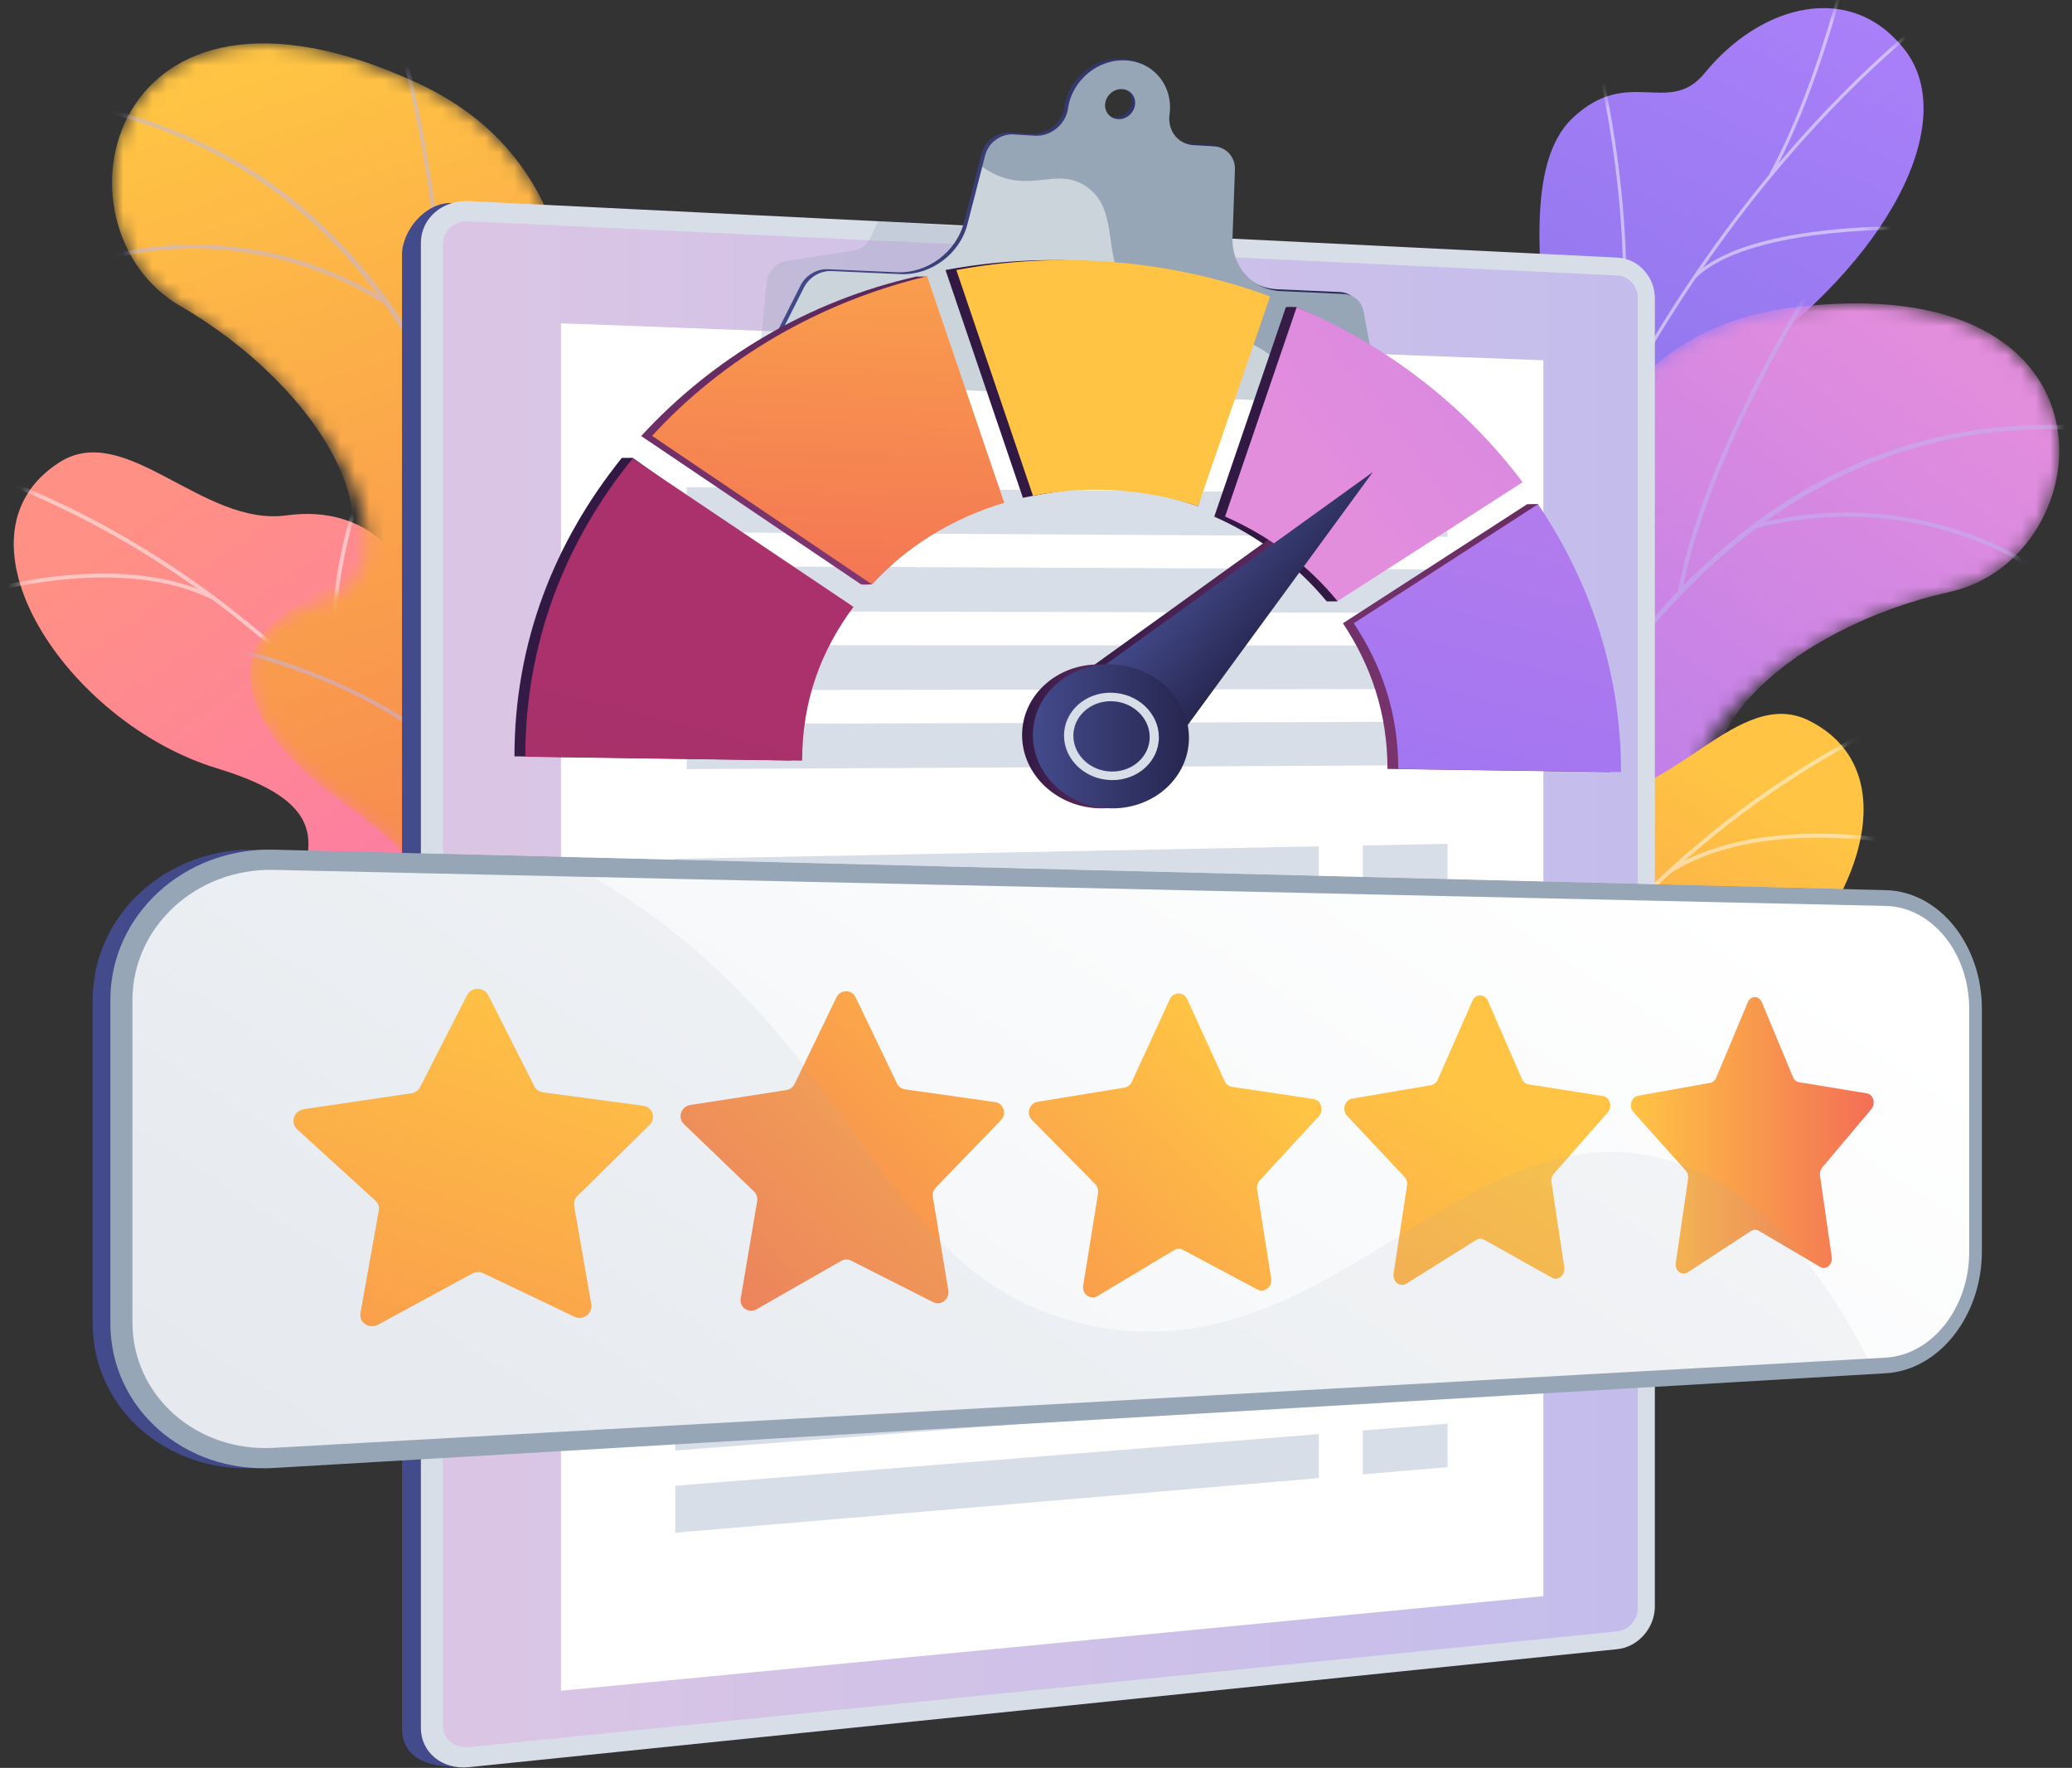 <svg width="143" height="122" viewBox="0 0 143 122" fill="none" xmlns="http://www.w3.org/2000/svg">
<rect x="0" y="0" width="143" height="122" fill="#333333" stroke="none"/>
<path d="M33.318 75.306C33.369 75.321 33.421 75.342 33.472 75.357C36.485 76.385 39.967 76.977 43.969 76.823C44.746 76.735 45.524 76.653 46.302 76.566C46.817 74.668 46.961 72.771 44.535 72.231C40.765 71.393 40.209 64.92 41.053 62.554C42.104 59.629 44.401 52.76 38.592 51.371C33.755 50.219 30.397 50.461 29.63 44.404C28.862 38.363 25.267 34.81 19.772 35.566C13.988 36.363 8.668 28.984 4.094 31.91C-3.874 37.005 4.604 49.86 14.966 53.017C25.334 56.174 19.808 60.215 19.895 65.207C20.014 72.025 29.105 69.912 31.726 72.406C32.612 73.249 33.091 74.272 33.318 75.306Z" fill="url(#paint0_linear_4299_86415)"/>
<mask id="mask0_4299_86415" style="mask-type:luminance" maskUnits="userSpaceOnUse" x="0" y="31" width="47" height="49">
<path d="M33.323 79.07L45.977 78.062C46.57 76.216 47.249 72.843 44.535 72.241C40.765 71.403 40.209 64.93 41.053 62.565C42.104 59.639 44.401 52.77 38.592 51.382C33.755 50.23 30.397 50.471 29.63 44.415C28.862 38.363 25.267 34.81 19.772 35.566C13.988 36.363 8.668 28.984 4.094 31.91C-3.874 37.005 4.604 49.86 14.966 53.017C25.334 56.174 19.808 60.215 19.895 65.207C20.014 72.025 29.105 69.912 31.726 72.406C33.781 74.36 33.637 77.27 33.323 79.07Z" fill="white"/>
</mask>
<g mask="url(#mask0_4299_86415)">
<g opacity="0.5">
<path d="M39.122 76.607L39.385 76.535C33.946 57.207 19.133 40.615 0.736 33.226L0.633 33.483C18.953 40.836 33.704 57.361 39.122 76.607Z" fill="#FCFDFE"/>
<path d="M35.249 66.323L35.522 66.303C34.93 58.436 41.213 51.798 41.275 51.731L41.074 51.541C41.013 51.608 34.647 58.333 35.249 66.323Z" fill="#FCFDFE"/>
<path d="M38.02 73.079L38.252 72.93C33.931 66.195 19.339 66.292 19.19 66.297L19.195 66.57C19.339 66.57 33.781 66.472 38.02 73.079Z" fill="#FCFDFE"/>
<path d="M24.222 50.019L24.464 49.891C21.503 44.276 24.624 35.057 24.655 34.964L24.397 34.877C24.366 34.969 21.209 44.296 24.222 50.019Z" fill="#FCFDFE"/>
<path d="M14.776 41.438L14.9 41.196C8.462 37.885 -0.907 40.687 -1.005 40.713L-0.922 40.975C-0.825 40.944 8.441 38.178 14.776 41.438Z" fill="#FCFDFE"/>
</g>
</g>
<mask id="mask1_4299_86415" style="mask-type:luminance" maskUnits="userSpaceOnUse" x="7" y="2" width="42" height="83">
<path d="M41.244 84.525L27.606 84.478C27.606 84.478 25.061 77.486 28.419 72.565C35.275 62.534 25.994 57.238 22.435 54.441C17.073 50.225 14.189 44.173 22.105 41.566C30.021 38.959 22.115 26.707 12.474 21.138C3.038 15.693 7.292 -4.195 28.8 5.723C41.651 11.652 39.586 25.262 40.183 32.383C40.781 39.504 51.38 40.126 47.723 48.806C44.597 56.22 38.689 61.619 43.165 66.74C47.641 71.861 48.089 77.589 41.244 84.525Z" fill="white"/>
</mask>
<g mask="url(#mask1_4299_86415)">
<path d="M41.244 84.525L27.606 84.478C27.606 84.478 25.061 77.486 28.419 72.565C35.275 62.534 25.994 57.238 22.435 54.441C17.073 50.225 14.724 44.79 21.198 41.288C28.528 37.329 22.115 26.707 12.474 21.138C3.038 15.693 7.292 -4.195 28.8 5.723C41.651 11.652 39.586 25.262 40.183 32.383C40.781 39.504 51.38 40.126 47.723 48.806C44.597 56.22 38.689 61.619 43.165 66.74C47.641 71.861 48.089 77.589 41.244 84.525Z" fill="url(#paint1_linear_4299_86415)"/>
</g>
<mask id="mask2_4299_86415" style="mask-type:luminance" maskUnits="userSpaceOnUse" x="7" y="2" width="42" height="83">
<path d="M41.244 84.525L27.606 84.478C27.606 84.478 25.061 77.486 28.419 72.565C35.275 62.534 25.994 57.238 22.435 54.441C17.073 50.225 14.189 44.173 22.105 41.566C30.021 38.959 22.115 26.707 12.474 21.138C3.038 15.693 7.292 -4.195 28.8 5.723C41.651 11.652 39.586 25.262 40.183 32.383C40.781 39.504 51.38 40.126 47.723 48.806C44.597 56.22 38.689 61.619 43.165 66.74C47.641 71.861 48.089 77.589 41.244 84.525Z" fill="white"/>
</mask>
<g mask="url(#mask2_4299_86415)">
<g opacity="0.5">
<path d="M35.337 85.769L35.053 85.718C35.084 85.543 38.303 68.01 36.238 49.669C34.343 32.774 27.441 11.713 5.366 7.338L5.423 7.055C15.25 9.004 22.939 14.361 28.275 22.979C32.54 29.864 35.316 38.836 36.526 49.639C38.592 68.025 35.373 85.594 35.337 85.769Z" fill="#BEB8F2"/>
<path d="M30.351 26.681L30.068 26.645C31.283 17.153 27.709 3.656 27.673 3.523L27.951 3.451C27.982 3.579 31.572 17.133 30.351 26.681Z" fill="#BEB8F2"/>
<path d="M26.637 21.035C16.965 14.973 7.9 17.832 7.807 17.863L7.72 17.59C7.812 17.56 17.001 14.655 26.792 20.789L26.637 21.035Z" fill="#BEB8F2"/>
<path d="M36.934 61.732C33.761 48.168 15.307 44.785 15.127 44.764L15.137 44.476C15.317 44.476 34.013 47.983 37.217 61.665L36.934 61.732Z" fill="#BEB8F2"/>
<path d="M37.042 55.989L36.758 55.927C38.602 47.232 48.074 41.278 48.172 41.216L48.321 41.458C48.233 41.525 38.86 47.417 37.042 55.989Z" fill="#BEB8F2"/>
<path d="M35.501 82.946C35.105 77.671 27.575 73.47 27.498 73.424L27.637 73.172C27.951 73.347 35.378 77.491 35.79 82.921L35.501 82.946Z" fill="#BEB8F2"/>
<path d="M36.32 78.807L36.037 78.756C36.758 74.632 43.016 70.061 45.071 68.56C45.359 68.349 45.612 68.164 45.653 68.123L45.869 68.313C45.818 68.375 45.648 68.493 45.246 68.791C43.206 70.277 37.016 74.797 36.32 78.807Z" fill="#BEB8F2"/>
</g>
</g>
<path d="M105.63 64.555C107.128 67.789 105.702 71.028 104.327 73.208C103.997 73.208 103.806 73.3 103.477 73.383C100.49 74.108 99.089 73.737 96.055 73.959C95.401 74.005 93.459 73.522 92.681 73.264L91.234 72.766C91.234 72.766 88.669 64.894 92.702 62.719C96.735 60.544 95.19 52.708 94.855 48.435C93.938 36.841 106.49 37.895 106.5 22.902C106.505 18.912 105.176 11.307 108.545 8.135C112.382 4.515 115.184 8.068 117.651 5.04C121.508 0.309 127.761 -1.387 131.49 3.482C135.173 8.284 130.697 17.848 119.582 25.529C112.233 31.946 112.114 33.864 112.696 38.543C113.103 41.818 116.229 50.353 111.779 53.762C107.319 57.176 103.915 60.858 105.63 64.555Z" fill="url(#paint2_linear_4299_86415)"/>
<mask id="mask3_4299_86415" style="mask-type:luminance" maskUnits="userSpaceOnUse" x="90" y="0" width="43" height="76">
<path d="M102.39 75.856L91.481 73.049C91.481 73.049 88.669 64.889 92.702 62.714C96.735 60.539 95.189 52.703 94.855 48.43C93.938 36.836 106.49 37.89 106.5 22.897C106.505 18.912 105.176 11.302 108.545 8.13C112.382 4.51 115.184 8.063 117.651 5.034C121.508 0.304 127.761 -1.393 131.49 3.477C135.172 8.279 130.697 17.842 119.582 25.524C112.232 31.941 112.114 33.859 112.696 38.538C113.103 41.813 116.229 50.348 111.779 53.757C107.324 57.166 103.92 60.847 105.635 64.549C108.241 70.185 102.39 75.856 102.39 75.856Z" fill="white"/>
</mask>
<g mask="url(#mask3_4299_86415)">
<g opacity="0.5">
<path d="M97.636 74.077L97.415 74.051C97.579 72.735 97.76 71.403 97.955 70.108C99.397 60.482 101.689 51.346 104.769 42.939C107.376 35.818 110.579 29.123 114.293 23.046C117.28 18.156 120.607 13.636 124.192 9.611C126.71 6.783 129.327 4.222 131.964 2.006C132.422 1.62 132.917 1.25 133.39 0.895C134.024 0.417 134.678 -0.071 135.265 -0.606L135.415 -0.441C134.822 0.104 134.163 0.597 133.524 1.075C133.05 1.43 132.561 1.8 132.108 2.181C129.476 4.392 126.87 6.942 124.357 9.76C120.782 13.775 117.46 18.285 114.483 23.164C110.78 29.231 107.582 35.91 104.981 43.016C101.911 51.407 99.624 60.534 98.182 70.138C97.986 71.439 97.801 72.761 97.636 74.077Z" fill="#FCFDFE"/>
<path d="M110.276 30.743L110.075 30.65C114.149 21.987 110.569 5.981 110.533 5.821L110.749 5.77C110.785 5.929 114.38 22.012 110.276 30.743Z" fill="#FCFDFE"/>
<path d="M101.01 55.973L100.798 55.901C102.874 49.69 114.524 44.898 114.638 44.846L114.72 45.052C114.607 45.103 103.054 49.86 101.01 55.973Z" fill="#FCFDFE"/>
<path d="M100.139 59.603L99.918 59.572C100.536 55.34 99.109 49.248 95.911 42.404C95.751 42.06 95.751 42.06 95.756 42.019L95.978 42.049L95.87 42.034L95.978 42.008C95.988 42.034 96.045 42.162 96.117 42.312C99.331 49.186 100.763 55.33 100.139 59.603Z" fill="#FCFDFE"/>
<path d="M97.971 71.676L97.77 71.583C99.758 67.316 106.541 65.629 106.613 65.614L106.665 65.83C106.598 65.845 99.913 67.506 97.971 71.676Z" fill="#FCFDFE"/>
<path d="M97.301 74.097C96.462 70.395 94.525 66.812 91.389 63.146L91.559 63.002C94.721 66.699 96.668 70.308 97.518 74.046L97.301 74.097Z" fill="#FCFDFE"/>
<path d="M122.286 12.166L122.09 12.058C124.624 7.369 126.195 1.852 126.71 0.042C126.834 -0.395 126.88 -0.549 126.906 -0.601L127.107 -0.503C127.086 -0.462 127.019 -0.215 126.927 0.104C126.412 1.924 124.83 7.451 122.286 12.166Z" fill="#FCFDFE"/>
<path d="M117.038 19.184L116.883 19.025C120.453 15.518 130.46 15.631 130.887 15.636L130.882 15.858C130.779 15.858 120.54 15.745 117.038 19.184Z" fill="#FCFDFE"/>
</g>
</g>
<mask id="mask4_4299_86415" style="mask-type:luminance" maskUnits="userSpaceOnUse" x="85" y="20" width="58" height="77">
<path d="M87.918 92.592L100.933 96.664C100.933 96.664 105.476 90.767 103.76 85.065C100.268 73.434 110.714 71.187 114.952 69.593C121.339 67.192 125.923 62.292 119.165 57.423C112.408 52.554 123.657 43.258 134.529 40.862C145.175 38.517 147.143 18.274 123.636 21.236C109.601 23.005 107.443 36.599 104.718 43.206C101.994 49.813 91.698 47.206 92.558 56.59C93.29 64.601 97.286 71.527 91.471 75.059C85.657 78.591 83.499 83.913 87.918 92.592Z" fill="white"/>
</mask>
<g mask="url(#mask4_4299_86415)">
<path d="M87.918 92.592L100.933 96.664C100.933 96.664 105.476 90.767 103.761 85.065C100.269 73.434 110.714 71.187 114.953 69.593C121.339 67.192 125.228 62.719 120.113 57.428C114.329 51.443 123.657 43.252 134.535 40.856C145.181 38.512 147.148 18.269 123.641 21.231C109.606 23 107.448 36.594 104.724 43.201C101.999 49.808 91.703 47.201 92.564 56.585C93.295 64.596 97.292 71.522 91.477 75.054C85.657 78.591 83.499 83.913 87.918 92.592Z" fill="url(#paint3_linear_4299_86415)"/>
</g>
<mask id="mask5_4299_86415" style="mask-type:luminance" maskUnits="userSpaceOnUse" x="85" y="20" width="58" height="77">
<path d="M87.918 92.592L100.933 96.664C100.933 96.664 105.476 90.767 103.76 85.065C100.268 73.434 110.714 71.187 114.952 69.593C121.339 67.192 125.923 62.292 119.165 57.423C112.408 52.554 123.657 43.258 134.529 40.862C145.175 38.517 147.143 18.274 123.636 21.236C109.601 23.005 107.443 36.599 104.718 43.206C101.994 49.813 91.698 47.206 92.558 56.59C93.29 64.601 97.286 71.527 91.471 75.059C85.657 78.591 83.499 83.913 87.918 92.592Z" fill="white"/>
</mask>
<g mask="url(#mask5_4299_86415)">
<g opacity="0.5">
<path d="M93.171 95.564L93.454 95.6C93.475 95.425 95.72 77.738 103.24 60.878C110.167 45.345 123.121 27.354 145.489 29.848L145.52 29.56C135.564 28.45 126.613 31.236 118.918 37.843C112.768 43.119 107.407 50.831 102.977 60.765C95.442 77.666 93.192 95.384 93.171 95.564Z" fill="#BEB8F2"/>
<path d="M115.823 40.743L116.106 40.795C117.821 31.38 125.32 19.596 125.392 19.477L125.15 19.323C125.078 19.441 117.548 31.272 115.823 40.743Z" fill="#BEB8F2"/>
<path d="M121.071 36.481C132.124 33.622 139.901 39.088 139.978 39.144L140.148 38.913C140.071 38.856 132.19 33.314 120.999 36.208L121.071 36.481Z" fill="#BEB8F2"/>
<path d="M98.929 72.169C106.062 60.199 124.676 62.539 124.856 62.58L124.933 62.302C124.758 62.251 105.877 59.947 98.682 72.025L98.929 72.169Z" fill="#BEB8F2"/>
<path d="M100.567 66.662L100.855 66.688C101.731 57.844 94.505 49.309 94.433 49.222L94.216 49.407C94.278 49.494 101.432 57.942 100.567 66.662Z" fill="#BEB8F2"/>
<path d="M93.871 92.823C95.849 87.913 104.296 86.18 104.383 86.165L104.327 85.882C103.971 85.954 95.638 87.661 93.603 92.715L93.871 92.823Z" fill="#BEB8F2"/>
<path d="M94.345 88.628L94.628 88.664C95.19 84.519 90.611 78.272 89.102 76.216C88.891 75.928 88.705 75.676 88.68 75.624L88.417 75.743C88.448 75.815 88.572 75.984 88.865 76.385C90.364 78.421 94.896 84.597 94.345 88.628Z" fill="#BEB8F2"/>
</g>
</g>
<path d="M100.237 95.883C100.191 95.903 100.139 95.929 100.093 95.95C97.199 97.281 93.799 98.222 89.802 98.479C89.02 98.474 88.237 98.469 87.454 98.464C86.748 96.628 86.408 94.757 88.767 93.975C92.434 92.757 92.321 86.263 91.24 83.995C89.895 81.188 86.908 74.591 92.543 72.622C97.235 70.981 100.598 70.879 100.742 64.781C100.886 58.683 104.1 54.78 109.647 54.97C115.483 55.176 120.02 47.289 124.867 49.736C133.319 53.993 126.196 67.645 116.209 71.84C106.222 76.036 112.13 79.496 112.552 84.473C113.134 91.265 103.874 90.093 101.52 92.839C100.727 93.764 100.361 94.834 100.237 95.883Z" fill="url(#paint4_linear_4299_86415)"/>
<mask id="mask6_4299_86415" style="mask-type:luminance" maskUnits="userSpaceOnUse" x="87" y="49" width="42" height="51">
<path d="M100.618 99.626L87.928 99.914C87.15 98.135 86.13 94.849 88.767 93.975C92.434 92.757 92.321 86.263 91.239 83.995C89.895 81.188 86.908 74.591 92.542 72.622C97.234 70.981 100.598 70.879 100.742 64.781C100.886 58.683 104.1 54.78 109.647 54.97C115.482 55.176 120.02 47.289 124.867 49.736C133.318 53.993 126.195 67.645 116.209 71.84C106.222 76.036 112.13 79.496 112.552 84.473C113.134 91.265 103.873 90.093 101.52 92.839C99.681 94.988 100.124 97.867 100.618 99.626Z" fill="white"/>
</mask>
<g mask="url(#mask6_4299_86415)">
<g opacity="0.5">
<path d="M94.598 97.77L94.325 97.723C97.76 77.943 110.796 59.927 128.343 50.703L128.472 50.944C111.002 60.127 98.023 78.072 94.598 97.77Z" fill="#FCFDFE"/>
<path d="M97.399 87.147L97.126 87.152C96.91 79.265 89.983 73.3 89.911 73.244L90.091 73.033C90.158 73.095 97.178 79.136 97.399 87.147Z" fill="#FCFDFE"/>
<path d="M95.329 94.15L95.082 94.026C98.692 86.885 113.216 85.496 113.366 85.486L113.391 85.759C113.247 85.769 98.872 87.142 95.329 94.15Z" fill="#FCFDFE"/>
<path d="M106.701 69.799L106.443 69.696C108.813 63.809 104.764 54.96 104.723 54.867L104.97 54.754C105.017 54.842 109.111 63.804 106.701 69.799Z" fill="#FCFDFE"/>
<path d="M115.22 60.302L115.071 60.071C121.138 56.122 130.744 57.953 130.841 57.973L130.79 58.24C130.687 58.22 121.19 56.41 115.22 60.302Z" fill="#FCFDFE"/>
</g>
</g>
<path d="M110.322 18.583L31.206 14.012C29.383 13.924 27.745 15.909 27.745 17.575V119.277C27.745 121.591 30.109 122.054 31.932 121.869L110.322 113.879C111.754 113.735 112.907 112.423 112.907 110.958V21.364C112.912 19.899 111.754 18.65 110.322 18.583Z" fill="url(#paint5_linear_4299_86415)"/>
<path d="M111.625 17.776L32.354 13.878C30.531 13.791 29.048 15.076 29.048 16.757V119.252C29.048 120.933 30.531 122.141 32.354 121.951L111.625 113.807C113.057 113.657 114.21 112.341 114.21 110.86V20.573C114.21 19.102 113.057 17.842 111.625 17.776Z" fill="#D8DEE8"/>
<path opacity="0.3" d="M32.354 120.568C31.371 120.665 30.572 120.012 30.572 119.108V16.829C30.572 15.924 31.376 15.225 32.354 15.271L111.625 19.009C112.397 19.045 113.026 19.729 113.026 20.526V110.984C113.026 111.786 112.397 112.501 111.625 112.578L32.354 120.568Z" fill="url(#paint6_linear_4299_86415)"/>
<path d="M106.515 110.151L38.715 116.676V22.31L106.515 24.861V110.151Z" fill="white"/>
<path opacity="0.3" d="M79.393 25.323L52.297 25.663L52.905 19.565C52.951 18.773 53.523 18.12 54.28 18.007L58.869 17.302C59.41 17.22 59.873 16.865 60.11 16.351L60.61 15.271L72.615 16.012L79.393 25.323Z" fill="#97A6B7"/>
<path d="M93.866 21.364C93.737 20.675 93.181 20.192 92.486 20.156L88.154 19.961C86.187 19.873 84.75 18.279 84.822 16.259L84.987 11.58C85.018 10.716 84.4 10.022 83.55 9.97L82.128 9.888C81.042 9.821 80.321 8.87 80.475 7.765C80.743 5.837 79.419 4.171 77.498 4.042C75.567 3.908 73.759 5.384 73.471 7.338C73.429 7.626 73.331 7.914 73.172 8.171C72.724 8.886 71.941 9.281 71.173 9.235L69.706 9.148C68.814 9.096 67.97 9.719 67.748 10.593L66.528 15.344C66.002 17.395 64.009 18.881 61.897 18.788L57.149 18.578C56.371 18.542 55.609 18.994 55.248 19.704L52.385 25.375C52.148 25.838 52.441 26.341 52.951 26.357L94.139 27.725C94.592 27.74 94.974 27.293 94.891 26.845L93.866 21.364ZM76.911 8.094C76.344 8.058 75.948 7.564 76.03 6.993C76.113 6.423 76.638 5.986 77.21 6.022C77.776 6.058 78.168 6.551 78.085 7.122C78.003 7.698 77.478 8.13 76.911 8.094Z" fill="url(#paint7_linear_4299_86415)"/>
<path d="M94.108 21.493C93.979 20.804 93.423 20.321 92.728 20.285L88.396 20.089C86.429 20.002 84.992 18.408 85.064 16.387L85.229 11.708C85.26 10.845 84.641 10.15 83.792 10.099L82.37 10.017C81.283 9.95 80.562 8.999 80.717 7.893C80.985 5.965 79.661 4.299 77.74 4.171C75.808 4.037 74.001 5.513 73.712 7.466C73.671 7.754 73.573 8.042 73.413 8.299C72.965 9.014 72.183 9.41 71.415 9.364L69.947 9.276C69.056 9.225 68.212 9.847 67.99 10.721L66.769 15.472C66.244 17.524 64.251 19.009 62.139 18.917L57.39 18.706C56.613 18.67 55.85 19.123 55.49 19.832L52.626 25.503C52.389 25.966 52.683 26.47 53.193 26.485L94.381 27.853C94.834 27.869 95.215 27.421 95.133 26.974L94.108 21.493ZM77.158 8.222C76.591 8.186 76.195 7.693 76.277 7.122C76.359 6.551 76.885 6.114 77.457 6.15C78.023 6.186 78.415 6.68 78.332 7.25C78.245 7.821 77.724 8.258 77.158 8.222Z" fill="#97A6B7"/>
<path opacity="0.5" d="M87.062 24.1C83.39 21.837 80.568 23.442 78.281 20.886C75.829 18.151 77.483 14.552 74.948 12.855C73.326 11.77 71.874 12.726 69.989 12.433C69.298 12.325 68.557 12.053 67.794 11.518L66.775 15.477C66.249 17.529 64.256 19.015 62.145 18.922L57.396 18.711C56.618 18.675 55.856 19.128 55.495 19.837L52.632 25.509C52.395 25.971 52.688 26.475 53.198 26.491L90.632 27.73C89.679 26.233 88.51 24.989 87.062 24.1Z" fill="white"/>
<path d="M99.902 37.047L47.394 36.728V33.617L99.902 34.049V37.047Z" fill="#D8DEE8"/>
<path d="M99.902 42.296L47.394 42.178V39.067L99.902 39.299V42.296Z" fill="#D8DEE8"/>
<path d="M99.902 47.546L47.394 47.628V44.517L99.902 44.548V47.546Z" fill="#D8DEE8"/>
<path d="M99.902 52.796L47.394 53.078V49.962L99.902 49.798V52.796Z" fill="#D8DEE8"/>
<path d="M91.023 61.444L46.605 62.513V59.269L91.023 58.405V61.444Z" fill="#D8DEE8"/>
<path d="M91.023 66.765L46.605 68.184V64.945L91.023 63.727V66.765Z" fill="#D8DEE8"/>
<path d="M91.023 72.082L46.605 73.861V70.622L91.023 69.043V72.082Z" fill="#D8DEE8"/>
<path d="M91.023 77.403L46.605 79.537V76.293L91.023 74.365V77.403Z" fill="#D8DEE8"/>
<path d="M99.902 61.228L94.057 61.372V58.343L99.902 58.23V61.228Z" fill="#D8DEE8"/>
<path d="M99.902 66.478L94.057 66.668V63.639L99.902 63.48V66.478Z" fill="#D8DEE8"/>
<path d="M99.902 71.727L94.057 71.964V68.935L99.902 68.73V71.727Z" fill="#D8DEE8"/>
<path d="M99.902 76.977L94.057 77.26V74.231L99.902 73.979V76.977Z" fill="#D8DEE8"/>
<path d="M91.023 86.036L46.605 88.746V85.507L91.023 82.998V86.036Z" fill="#D8DEE8"/>
<path d="M91.023 91.358L46.605 94.422V91.178L91.023 88.319V91.358Z" fill="#D8DEE8"/>
<path d="M91.023 96.68L46.605 100.099V96.855L91.023 93.641V96.68Z" fill="#D8DEE8"/>
<path d="M91.023 102.001L46.605 105.77V102.531L91.023 98.963V102.001Z" fill="#D8DEE8"/>
<path d="M99.902 85.497L94.057 85.851V82.828L99.902 82.499V85.497Z" fill="#D8DEE8"/>
<path d="M99.902 90.746L94.057 91.147V88.124L99.902 87.749V90.746Z" fill="#D8DEE8"/>
<path d="M99.902 95.996L94.057 96.443V93.42L99.902 92.998V95.996Z" fill="#D8DEE8"/>
<path d="M99.902 101.246L94.057 101.744V98.716L99.902 98.248V101.246Z" fill="#D8DEE8"/>
<path d="M128.93 61.428L17.675 58.636C11.505 58.482 6.396 63.125 6.396 69.007V91.312C6.396 97.194 11.51 101.667 17.675 101.302L128.93 94.767C132.618 94.551 135.559 90.793 135.559 86.365V69.604C135.559 65.182 132.618 61.521 128.93 61.428Z" fill="url(#paint8_linear_4299_86415)"/>
<path d="M130.151 61.428L18.896 58.636C12.726 58.482 7.617 63.125 7.617 69.007V91.312C7.617 97.194 12.731 101.667 18.896 101.302L130.151 94.767C133.839 94.551 136.78 90.793 136.78 86.365V69.604C136.774 65.182 133.839 61.521 130.151 61.428Z" fill="#97A6B7"/>
<path d="M18.891 99.914C13.56 100.212 9.141 96.33 9.141 91.255V69.017C9.141 63.943 13.56 59.912 18.891 60.03L130.146 62.518C133.339 62.59 135.904 65.768 135.904 69.604V86.407C135.904 90.242 133.344 93.507 130.146 93.687L18.891 99.914Z" fill="url(#paint9_linear_4299_86415)"/>
<path d="M33.699 68.688L36.871 74.956C36.99 75.188 37.211 75.347 37.474 75.383L44.401 76.314C45.04 76.401 45.292 77.172 44.834 77.625L39.848 82.525C39.663 82.71 39.575 82.967 39.622 83.219L40.806 90.006C40.914 90.638 40.24 91.147 39.658 90.87L33.348 87.857C33.111 87.743 32.828 87.754 32.591 87.882L26.096 91.409C25.484 91.744 24.763 91.271 24.881 90.612L26.143 83.548C26.189 83.286 26.102 83.023 25.901 82.844L20.513 77.933C20.003 77.47 20.287 76.648 20.987 76.545L28.383 75.45C28.651 75.409 28.888 75.244 29.006 75.008L32.236 68.678C32.54 68.092 33.4 68.102 33.699 68.688Z" fill="#D8DEE8"/>
<path d="M59.054 68.827L61.907 74.771C62.011 74.992 62.217 75.141 62.448 75.172L68.691 76.056C69.262 76.139 69.494 76.874 69.077 77.301L64.586 81.949C64.416 82.124 64.338 82.37 64.38 82.607L65.451 89.049C65.549 89.651 64.941 90.134 64.416 89.867L58.735 86.993C58.524 86.885 58.266 86.895 58.055 87.013L52.214 90.35C51.663 90.664 51.014 90.217 51.123 89.589L52.256 82.895C52.297 82.648 52.214 82.396 52.039 82.226L47.203 77.573C46.745 77.136 46.997 76.355 47.63 76.257L54.275 75.224C54.517 75.188 54.728 75.028 54.836 74.807L57.741 68.802C58.014 68.267 58.786 68.272 59.054 68.827Z" fill="url(#paint10_linear_4299_86415)"/>
<path d="M81.938 68.956L84.523 74.612C84.616 74.822 84.802 74.961 85.013 74.997L90.668 75.846C91.188 75.923 91.394 76.622 91.018 77.033L86.944 81.455C86.79 81.62 86.723 81.856 86.759 82.082L87.727 88.216C87.82 88.787 87.263 89.25 86.79 88.993L81.644 86.252C81.454 86.15 81.222 86.155 81.026 86.273L75.747 89.435C75.247 89.733 74.665 89.306 74.758 88.71L75.783 82.345C75.819 82.108 75.747 81.872 75.587 81.712L71.22 77.285C70.808 76.869 71.034 76.128 71.606 76.036L77.606 75.054C77.828 75.018 78.013 74.869 78.111 74.658L80.738 68.951C80.995 68.421 81.696 68.421 81.938 68.956Z" fill="url(#paint11_linear_4299_86415)"/>
<path d="M102.689 69.069L105.037 74.463C105.125 74.663 105.29 74.797 105.486 74.828L110.636 75.64C111.11 75.717 111.3 76.386 110.955 76.771L107.247 80.987C107.108 81.147 107.046 81.368 107.077 81.584L107.958 87.435C108.04 87.98 107.535 88.417 107.108 88.175L102.431 85.553C102.256 85.456 102.045 85.461 101.87 85.574L97.075 88.576C96.622 88.859 96.091 88.453 96.179 87.888L97.106 81.826C97.142 81.599 97.075 81.373 96.931 81.219L92.97 77.003C92.594 76.607 92.805 75.902 93.32 75.815L98.769 74.884C98.97 74.848 99.14 74.709 99.228 74.504L101.618 69.064C101.834 68.56 102.473 68.565 102.689 69.069Z" fill="url(#paint12_linear_4299_86415)"/>
<path d="M121.596 69.172L123.744 74.329C123.821 74.519 123.976 74.648 124.151 74.678L128.858 75.455C129.291 75.527 129.466 76.165 129.152 76.54L125.763 80.566C125.634 80.715 125.577 80.931 125.608 81.136L126.417 86.731C126.494 87.25 126.031 87.671 125.639 87.44L121.364 84.926C121.205 84.833 121.014 84.838 120.854 84.941L116.477 87.805C116.064 88.078 115.58 87.687 115.658 87.142L116.502 81.358C116.533 81.142 116.471 80.926 116.343 80.782L112.732 76.751C112.392 76.37 112.578 75.702 113.051 75.614L118.022 74.73C118.202 74.699 118.362 74.56 118.444 74.37L120.623 69.172C120.813 68.683 121.395 68.689 121.596 69.172Z" fill="url(#paint13_linear_4299_86415)"/>
<g opacity="0.1">
<path d="M114.674 79.938C100.866 76.416 91.456 95.168 74.912 91.394C60.295 88.062 59.883 72.401 42.171 61.274C40.945 60.503 39.688 59.788 38.416 59.125L18.896 58.636C12.726 58.482 7.617 63.125 7.617 69.007V91.312C7.617 97.194 12.731 101.667 18.896 101.302L129.445 94.808C124.455 84.664 119.139 81.08 114.674 79.938Z" fill="#97A6B7"/>
</g>
<path d="M33.699 68.688L36.871 74.956C36.99 75.188 37.211 75.347 37.474 75.383L44.401 76.314C45.04 76.401 45.292 77.172 44.834 77.625L39.848 82.525C39.663 82.71 39.575 82.967 39.622 83.219L40.806 90.006C40.914 90.638 40.24 91.147 39.658 90.87L33.348 87.857C33.111 87.743 32.828 87.754 32.591 87.882L26.096 91.409C25.484 91.744 24.763 91.271 24.881 90.612L26.143 83.548C26.189 83.286 26.102 83.023 25.901 82.844L20.513 77.933C20.003 77.47 20.287 76.648 20.987 76.545L28.383 75.45C28.651 75.409 28.888 75.244 29.006 75.008L32.236 68.678C32.54 68.092 33.4 68.102 33.699 68.688Z" fill="url(#paint14_linear_4299_86415)"/>
<path d="M42.918 31.596H43.665L58.158 41.854C55.923 44.852 54.614 48.358 54.614 52.477L35.506 52.194C35.506 44.348 38.262 37.386 42.918 31.596Z" fill="url(#paint15_linear_4299_86415)"/>
<path d="M68.562 34.712C65.137 35.735 62.582 37.818 60.229 40.255C60.208 40.276 60.198 40.327 60.172 40.327C59.585 40.342 59.791 40.358 59.425 40.327L59.394 40.306L44.252 30.09C49.166 24.737 55.779 20.768 63.231 19.087H63.978L68.562 34.712Z" fill="url(#paint16_linear_4299_86415)"/>
<path d="M86.908 20.459L82.684 34.933C80.815 34.311 78.744 33.771 76.653 33.668C74.789 33.576 72.337 34.008 70.596 34.352L65.255 18.634C68.706 17.991 72.306 17.786 75.979 18.079C79.831 18.377 83.498 19.2 86.908 20.459Z" fill="url(#paint17_linear_4299_86415)"/>
<path d="M104.337 33.278L92.198 41.083L92.311 41.499H91.564C89.545 39.072 86.887 37.005 83.802 35.653L88.747 21.19C89.262 21.164 89.025 21.19 89.493 21.19C89.509 21.19 89.519 21.2 89.529 21.205C95.607 23.915 100.593 28.295 104.337 33.278Z" fill="url(#paint18_linear_4299_86415)"/>
<path d="M111.131 53.279L95.757 53.063C95.757 49.243 94.629 45.937 92.682 43.011L105.398 34.794C106.145 34.794 106.042 34.769 106.145 34.794C106.274 34.825 105.712 35.273 105.784 35.386C109.184 40.646 111.131 46.713 111.131 53.279Z" fill="url(#paint19_linear_4299_86415)"/>
<path d="M73.64 47.237L94 32.578L79.543 52.333L73.64 47.237Z" fill="url(#paint20_linear_4299_86415)"/>
<path d="M81.309 50.914C81.309 53.628 78.935 55.809 75.978 55.783C72.986 55.757 70.54 53.49 70.54 50.723C70.54 47.957 72.991 45.772 75.978 45.854C78.935 45.936 81.309 48.199 81.309 50.914Z" fill="url(#paint21_linear_4299_86415)"/>
<path d="M75.973 53.834C74.16 53.813 72.682 52.43 72.682 50.759C72.682 49.088 74.165 47.757 75.973 47.803C77.771 47.844 79.228 49.222 79.228 50.878C79.228 52.533 77.776 53.86 75.973 53.834ZM75.973 48.389C74.516 48.358 73.326 49.423 73.326 50.77C73.326 52.117 74.516 53.227 75.973 53.243C77.421 53.263 78.595 52.194 78.595 50.862C78.595 49.536 77.426 48.425 75.973 48.389Z" fill="url(#paint22_linear_4299_86415)"/>
<path d="M43.664 31.643L58.905 41.88C56.669 44.877 55.361 48.368 55.361 52.492L36.253 52.225C36.253 44.379 39.008 37.35 43.664 31.643Z" fill="url(#paint23_linear_4299_86415)"/>
<path d="M69.308 34.697C65.729 35.766 62.577 37.72 60.172 40.322L45.003 30.079C49.917 24.727 56.53 20.855 63.983 19.061L69.308 34.697Z" fill="url(#paint24_linear_4299_86415)"/>
<path d="M87.654 20.459L82.684 34.933C80.815 34.311 78.811 33.925 76.725 33.823C74.861 33.73 73.037 33.869 71.291 34.214L66.002 18.634C69.453 17.991 73.053 17.786 76.725 18.079C80.583 18.377 84.25 19.2 87.654 20.459Z" fill="url(#paint25_linear_4299_86415)"/>
<path d="M105.084 33.278L92.311 41.484C90.292 39.016 87.634 36.995 84.549 35.648L89.493 21.19C95.849 23.889 101.216 28.12 105.084 33.278Z" fill="url(#paint26_linear_4299_86415)"/>
<path d="M111.877 53.279L96.503 53.063C96.503 49.242 95.375 45.936 93.428 43.011L106.145 34.794C109.781 40.188 111.877 46.466 111.877 53.279Z" fill="url(#paint27_linear_4299_86415)"/>
<path d="M74.392 47.237L94.747 32.578L80.289 52.333L74.392 47.237Z" fill="url(#paint28_linear_4299_86415)"/>
<path d="M82.056 50.914C82.056 53.628 79.681 55.809 76.725 55.783C73.733 55.757 71.286 53.49 71.286 50.723C71.286 47.957 73.738 45.772 76.725 45.854C79.681 45.936 82.056 48.199 82.056 50.914Z" fill="url(#paint29_linear_4299_86415)"/>
<path d="M76.725 53.834C74.912 53.813 73.434 52.43 73.434 50.759C73.434 49.088 74.917 47.757 76.725 47.803C78.523 47.844 79.98 49.222 79.98 50.878C79.98 52.533 78.523 53.86 76.725 53.834ZM76.725 48.389C75.268 48.358 74.078 49.423 74.078 50.77C74.078 52.117 75.268 53.227 76.725 53.243C78.172 53.263 79.347 52.194 79.347 50.862C79.347 49.536 78.172 48.425 76.725 48.389Z" fill="#D8DEE8"/>
<defs>
<linearGradient id="paint0_linear_4299_86415" x1="11.748" y1="33.998" x2="44.076" y2="78.838" gradientUnits="userSpaceOnUse">
<stop stop-color="#FF9085"/>
<stop offset="1" stop-color="#FB6FBB"/>
</linearGradient>
<linearGradient id="paint1_linear_4299_86415" x1="17.379" y1="5.199" x2="44.187" y2="82.357" gradientUnits="userSpaceOnUse">
<stop stop-color="#FFC444"/>
<stop offset="0.996" stop-color="#F36F56"/>
</linearGradient>
<linearGradient id="paint2_linear_4299_86415" x1="125.395" y1="-1.01" x2="85.941" y2="85.391" gradientUnits="userSpaceOnUse">
<stop stop-color="#AA80F9"/>
<stop offset="0.996" stop-color="#6165D7"/>
</linearGradient>
<linearGradient id="paint3_linear_4299_86415" x1="134.693" y1="24.182" x2="85.809" y2="89.666" gradientUnits="userSpaceOnUse">
<stop offset="0.004" stop-color="#E38DDD"/>
<stop offset="1" stop-color="#9571F6"/>
</linearGradient>
<linearGradient id="paint4_linear_4299_86415" x1="117.47" y1="52.591" x2="89.891" y2="100.489" gradientUnits="userSpaceOnUse">
<stop stop-color="#FFC444"/>
<stop offset="0.996" stop-color="#F36F56"/>
</linearGradient>
<linearGradient id="paint5_linear_4299_86415" x1="27.744" y1="67.957" x2="112.91" y2="67.957" gradientUnits="userSpaceOnUse">
<stop stop-color="#444B8C"/>
<stop offset="0.996" stop-color="#26264F"/>
</linearGradient>
<linearGradient id="paint6_linear_4299_86415" x1="30.567" y1="67.923" x2="113.026" y2="67.923" gradientUnits="userSpaceOnUse">
<stop offset="0.004" stop-color="#E38DDD"/>
<stop offset="1" stop-color="#9571F6"/>
</linearGradient>
<linearGradient id="paint7_linear_4299_86415" x1="52.299" y1="15.881" x2="94.897" y2="15.881" gradientUnits="userSpaceOnUse">
<stop stop-color="#444B8C"/>
<stop offset="0.996" stop-color="#26264F"/>
</linearGradient>
<linearGradient id="paint8_linear_4299_86415" x1="6.395" y1="79.98" x2="135.56" y2="79.98" gradientUnits="userSpaceOnUse">
<stop stop-color="#444B8C"/>
<stop offset="0.996" stop-color="#26264F"/>
</linearGradient>
<linearGradient id="paint9_linear_4299_86415" x1="37.837" y1="130.224" x2="93.643" y2="45.398" gradientUnits="userSpaceOnUse">
<stop offset="0.004" stop-color="#EBEFF2"/>
<stop offset="1" stop-color="white"/>
</linearGradient>
<linearGradient id="paint10_linear_4299_86415" x1="75.725" y1="63.249" x2="43.84" y2="95.835" gradientUnits="userSpaceOnUse">
<stop stop-color="#FFC444"/>
<stop offset="0.996" stop-color="#F36F56"/>
</linearGradient>
<linearGradient id="paint11_linear_4299_86415" x1="87.271" y1="74.51" x2="56.073" y2="106.393" gradientUnits="userSpaceOnUse">
<stop stop-color="#FFC444"/>
<stop offset="0.996" stop-color="#F36F56"/>
</linearGradient>
<linearGradient id="paint12_linear_4299_86415" x1="103.439" y1="76.918" x2="71.153" y2="130.945" gradientUnits="userSpaceOnUse">
<stop stop-color="#FFC444"/>
<stop offset="0.996" stop-color="#F36F56"/>
</linearGradient>
<linearGradient id="paint13_linear_4299_86415" x1="112.554" y1="78.351" x2="129.312" y2="78.351" gradientUnits="userSpaceOnUse">
<stop stop-color="#FFC444"/>
<stop offset="0.996" stop-color="#F36F56"/>
</linearGradient>
<linearGradient id="paint14_linear_4299_86415" x1="36.285" y1="66.749" x2="16.027" y2="126.857" gradientUnits="userSpaceOnUse">
<stop stop-color="#FFC444"/>
<stop offset="0.996" stop-color="#F36F56"/>
</linearGradient>
<linearGradient id="paint15_linear_4299_86415" x1="46.437" y1="46.486" x2="19.328" y2="151.864" gradientUnits="userSpaceOnUse">
<stop stop-color="#311944"/>
<stop offset="1" stop-color="#893976"/>
</linearGradient>
<linearGradient id="paint16_linear_4299_86415" x1="57.692" y1="-1.951" x2="55.976" y2="44.085" gradientUnits="userSpaceOnUse">
<stop stop-color="#311944"/>
<stop offset="1" stop-color="#893976"/>
</linearGradient>
<linearGradient id="paint17_linear_4299_86415" x1="75.149" y1="34.54" x2="69.215" y2="130.376" gradientUnits="userSpaceOnUse">
<stop stop-color="#311944"/>
<stop offset="1" stop-color="#893976"/>
</linearGradient>
<linearGradient id="paint18_linear_4299_86415" x1="89.531" y1="32.595" x2="169.732" y2="-28.937" gradientUnits="userSpaceOnUse">
<stop stop-color="#311944"/>
<stop offset="1" stop-color="#893976"/>
</linearGradient>
<linearGradient id="paint19_linear_4299_86415" x1="121.152" y1="-24.311" x2="96.17" y2="70.069" gradientUnits="userSpaceOnUse">
<stop stop-color="#311944"/>
<stop offset="1" stop-color="#893976"/>
</linearGradient>
<linearGradient id="paint20_linear_4299_86415" x1="81.93" y1="38.185" x2="87.676" y2="43.446" gradientUnits="userSpaceOnUse">
<stop stop-color="#311944"/>
<stop offset="1" stop-color="#893976"/>
</linearGradient>
<linearGradient id="paint21_linear_4299_86415" x1="70.534" y1="50.819" x2="81.308" y2="50.819" gradientUnits="userSpaceOnUse">
<stop stop-color="#311944"/>
<stop offset="1" stop-color="#893976"/>
</linearGradient>
<linearGradient id="paint22_linear_4299_86415" x1="72.682" y1="50.819" x2="79.228" y2="50.819" gradientUnits="userSpaceOnUse">
<stop stop-color="#311944"/>
<stop offset="1" stop-color="#893976"/>
</linearGradient>
<linearGradient id="paint23_linear_4299_86415" x1="47.164" y1="46.586" x2="20.304" y2="150.995" gradientUnits="userSpaceOnUse">
<stop stop-color="#AB316D"/>
<stop offset="1" stop-color="#792D3D"/>
</linearGradient>
<linearGradient id="paint24_linear_4299_86415" x1="58.439" y1="-1.93" x2="56.724" y2="44.071" gradientUnits="userSpaceOnUse">
<stop stop-color="#FFC444"/>
<stop offset="0.541" stop-color="#F8964E"/>
<stop offset="0.996" stop-color="#F36F56"/>
</linearGradient>
<linearGradient id="paint25_linear_4299_86415" x1="75.904" y1="34.421" x2="70.014" y2="129.564" gradientUnits="userSpaceOnUse">
<stop stop-color="#FFC444"/>
<stop offset="0.996" stop-color="#F36F56"/>
</linearGradient>
<linearGradient id="paint26_linear_4299_86415" x1="90.281" y1="32.592" x2="170.463" y2="-28.925" gradientUnits="userSpaceOnUse">
<stop offset="0.004" stop-color="#E38DDD"/>
<stop offset="1" stop-color="#9571F6"/>
</linearGradient>
<linearGradient id="paint27_linear_4299_86415" x1="121.704" y1="-23.57" x2="96.957" y2="69.92" gradientUnits="userSpaceOnUse">
<stop offset="0.004" stop-color="#E38DDD"/>
<stop offset="1" stop-color="#9571F6"/>
</linearGradient>
<linearGradient id="paint28_linear_4299_86415" x1="82.678" y1="38.185" x2="88.424" y2="43.446" gradientUnits="userSpaceOnUse">
<stop stop-color="#444B8C"/>
<stop offset="0.996" stop-color="#26264F"/>
</linearGradient>
<linearGradient id="paint29_linear_4299_86415" x1="71.282" y1="50.819" x2="82.056" y2="50.819" gradientUnits="userSpaceOnUse">
<stop stop-color="#444B8C"/>
<stop offset="0.996" stop-color="#26264F"/>
</linearGradient>
</defs>
</svg>
